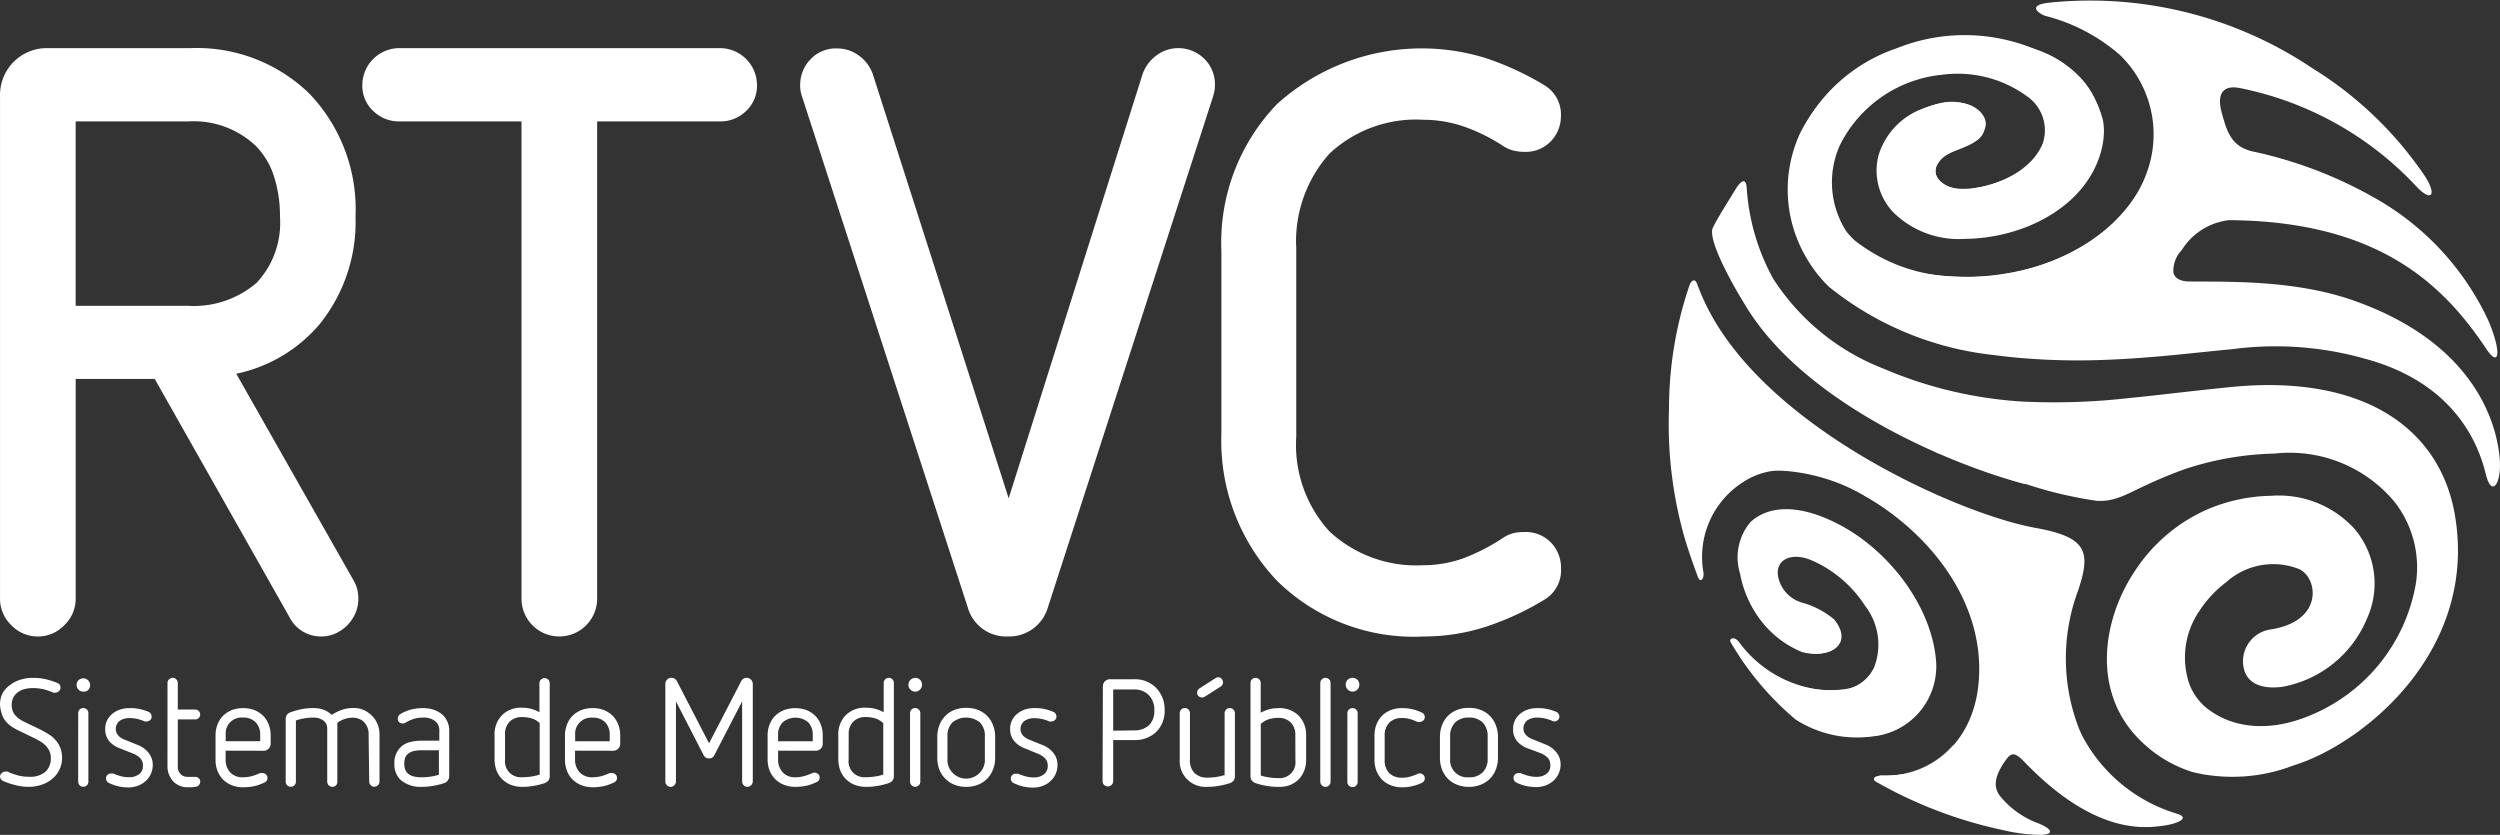 <svg xmlns="http://www.w3.org/2000/svg" width="139" height="46.42" viewBox="0 0 139 46.42">
  <rect x="0" y="0" width="139" height="46.42" fill="#333333" stroke="none"/>
  <g id="Logo_RTVC-white" transform="translate(0 0)">
    <g id="Layer_2" data-name="Layer 2">
      <g id="positivo">
        <path id="Path_323" data-name="Path 323" d="M179.32,57.968c-.178-3.077-2.6-6.275-5.444-7.737-2.292-1.186-3.943-.991-4.888-.109a3.041,3.041,0,0,0-.573,2.865,5.828,5.828,0,0,0,3.307,4.264c1.433.573,3.123-.224,1.926-1.719a4.761,4.761,0,0,0-1.782-.934,1.891,1.891,0,0,1-1.33-1.416c-.2-.934.682-1.444,1.88-.928a6.717,6.717,0,0,1,2.946,2.516,3.517,3.517,0,0,1,.5,3.439,2.292,2.292,0,0,1-2.247,1.278,6.563,6.563,0,0,1-5.267-2.711c-.292-.355-.573-.16-.453.029a16.338,16.338,0,0,0,3.61,4.292,6.3,6.3,0,0,0,4.241.94A3.917,3.917,0,0,0,179.32,57.968Z" transform="translate(-71.666 -21.09)" fill="#fff"/>
        <path id="Path_324" data-name="Path 324" d="M190.125,56.85a8.814,8.814,0,0,1-5.244-4.338c-.057-.126-.12-.258-.178-.4a10.786,10.786,0,0,1-.057-7.622c.751-2.218.516-3.014-2.4-3.53l-.143-.029c-3.891-.756-13.382-4.877-17.364-11.009a12.608,12.608,0,0,1-1.261-2.516c-.143-.39-.361-.12-.418.052a21.312,21.312,0,0,0-1.146,6.877,22.986,22.986,0,0,0,.894,7.278c.235.774.458,1.387.7,2.052.149.413.367.138.321-.218A4.931,4.931,0,0,1,166,38.443a4.012,4.012,0,0,1,2.292-.682,9.347,9.347,0,0,1,4.642,1.507c3.725,2.2,6.625,6.086,6.184,10.413-.344,3.37-2.8,5.158-5.33,5.055-.533,0-.573.235-.367.344a24.413,24.413,0,0,0,7.026,2.682,9.668,9.668,0,0,0,2.143.275c.711-.034.688-.287-.12-.636a4.906,4.906,0,0,1-2.172-1.553c-.418-.573-.172-1.209.246-1.834s.573-.625,1.261.1c3.439,3.513,6.017,3.616,7.37,3.439C190.142,57.463,190.979,57.091,190.125,56.85Z" transform="translate(-69.117 -11.617)" fill="#fff"/>
        <path id="Path_325" data-name="Path 325" d="M194.938,29.024c-2.086.206-4.012.453-5.823.63a36.294,36.294,0,0,1-5.834.172A23.2,23.2,0,0,1,175.631,28a12.774,12.774,0,0,1-6.121-4.986,12.035,12.035,0,0,1-1.479-5.02c-.034-.63-.309-.493-.659.092-.464.762-.951,1.513-1.226,2.08s.768,2.619,1.754,4.229c.138.235.287.464.436.682,3.358,4.917,10.705,8.144,15.124,9.336h.08a22.638,22.638,0,0,0,3.937.934c1.1.08,1.84-.476,3.2-1.072.6-.264,1.192-.51,1.834-.728a17.01,17.01,0,0,1,4.866-.825,7.594,7.594,0,0,1,6.705,2.728A5.931,5.931,0,0,1,205.225,40a9.707,9.707,0,0,1-5.679,7.2c-2.5,1.106-4.453.7-5.651-.115a3.158,3.158,0,0,1-1.255-1.547,4.585,4.585,0,0,1,.573-4.092,6.241,6.241,0,0,1,1.467-1.565,3.9,3.9,0,0,1,4.109-.716c1.049.573,1.255,2.917-1.668,3.341a1.794,1.794,0,0,0-1.5,1.719c0,1.542,1.444,1.582,2.241,1.456A6.3,6.3,0,0,0,202.5,41.93a4.7,4.7,0,0,0-.671-5.014A5.685,5.685,0,0,0,197.2,35.07a9.4,9.4,0,0,0-3.61.779,9.238,9.238,0,0,0-3.977,3.4c-1.822,2.711-2.441,6.785.338,9.462a7.112,7.112,0,0,0,2.865,1.719,9.425,9.425,0,0,0,5.61-.367c3.759-1.146,10.149-6.2,9.015-13.691C206.7,31.35,202.343,28.284,194.938,29.024Z" transform="translate(-70.911 -7.504)" fill="#fff"/>
        <path id="Path_326" data-name="Path 326" d="M213.031,25.594c-.132-1.931-1.307-6.522-8.224-8.917-3.192-1.1-6.78-1.009-9.026-1.026-.516,0-.825-.183-.9-.493a1.65,1.65,0,0,1,.458-1.244,3.577,3.577,0,0,1,2.625-1.673c8.4.052,11.983,3.662,14.327,7.175.665,1,.871.287.143-1.5a15.152,15.152,0,0,0-6.3-6.877,23.662,23.662,0,0,0-6.877-2.625c-1.146-.287-1.387-1.049-1.685-2.132s.075-1.565,1-1.387a18.339,18.339,0,0,1,9.846,5.5c.883.917,1.146.373.321-.785A20.665,20.665,0,0,0,202.6,3.788,22.153,22.153,0,0,0,187.873.161c-1.089.143-.5.573-.138.716a10.08,10.08,0,0,1,4.184,2.189,6.149,6.149,0,0,1,1.427,6.676c-.762,2.057-3.043,4.275-6.533,5.2a13.84,13.84,0,0,1-4.1.441,9.461,9.461,0,0,1-5.553-2.017,4.62,4.62,0,0,1-.458-.493,5.041,5.041,0,0,1-.373-4.78,7.124,7.124,0,0,1,5.691-3.937,6.55,6.55,0,0,1,4.762,1.226,2.292,2.292,0,0,1,.82,2.636c-.917,2.115-4.172,2.785-5.2,2.361-1.3-.533-.7-1.656.183-1.983,1-.367,1.673-.607,1.851-1.375.155-.659-.883-1.948-3.439-1a4.012,4.012,0,0,0-2.516,2.636,3.37,3.37,0,0,0,.814,3.135,5.158,5.158,0,0,0,3.949,1.49,9.788,9.788,0,0,0,3.507-.676c3.977-1.622,4.5-4.774,4.195-5.989a5.586,5.586,0,0,0-3.868-3.908,10.671,10.671,0,0,0-7.055-.172,9.8,9.8,0,0,0-5.9,4.877,7.45,7.45,0,0,0,.372,6.952,7.2,7.2,0,0,0,1.244,1.587,17.57,17.57,0,0,0,9.169,3.788c.745.1,1.49.172,2.224.218a36.872,36.872,0,0,0,3.714.057c2.751-.086,5.238-.413,7.29-.6a18.276,18.276,0,0,1,7.37.522c5.307,1.416,6.43,5.158,6.745,6.424C212.573,27.686,213.117,26.9,213.031,25.594Z" transform="translate(-74.04 0)" fill="#fff"/>
        <path id="Path_327" data-name="Path 327" d="M167.839,18.548a4.057,4.057,0,0,0,.092-.808,9.124,9.124,0,0,0-1.65,2.745,23.394,23.394,0,0,0,1.777,3.731,9.663,9.663,0,0,0,.928,1.381,20.7,20.7,0,0,0,4.224,3.9,34,34,0,0,0,2.991,1.92c.573.315,1.117.619,1.691.911.275.138.573.315.837.436.08.034.573.132.573.206a2.1,2.1,0,0,1,.619-1.719,3.525,3.525,0,0,1,1.461-1.215,36.546,36.546,0,0,1-6.149-1.719C172.452,27.351,167.22,21.654,167.839,18.548Z" transform="translate(-70.987 -7.574)" fill="#fff"/>
        <path id="Path_328" data-name="Path 328" d="M196.6,16.647c.166-.1.321-.206.476-.315a32.666,32.666,0,0,1,6.189.384c1.146.212,1.6.269,1.221.126a28.673,28.673,0,0,0-6.711-.934,13.416,13.416,0,0,1-2.149-.052c-1.095-.224-1.146-.751-.636-1.6a4.159,4.159,0,0,1,2.562-2.08,10.889,10.889,0,0,1,2.51,0c.166-.447.762-2.189.39-2.648-.132-.155,2.436.292,6.178,2.178.264.138.355.075.155-.075a15,15,0,0,0-3.536-1.817,24.722,24.722,0,0,0-4.235-1.284c-.888-.212-1.41-1.238-1.65-2.08-.166-.573-.235-1.456.464-1.719.264-.1,1.444,0,1.593.252a18.055,18.055,0,0,0-1.53-2.218C195.751.429,193.1.228,190.106.194a13.428,13.428,0,0,0-1.519,0c-1.375.132-.052.619.6.894a9.474,9.474,0,0,1,2.247,1.4c2.373,1.794,2.928,4.269,2.241,7.02s-4.992,6.1-10.373,5.96c-1.949-.052-4.848-.367-6.556-2.441a5.05,5.05,0,0,1-.544-4.848,6.992,6.992,0,0,1,4.671-4.069,7.072,7.072,0,0,1,5.313.642,3.439,3.439,0,0,1,1.628,2.034,2.418,2.418,0,0,1,0,1.072,3.231,3.231,0,0,1-.516,1.02,2.074,2.074,0,0,1-.573.573A7.049,7.049,0,0,1,184,10.532a2.5,2.5,0,0,1-1.65-.143c-.39-.246-.728-.573-.522-1.095a1.5,1.5,0,0,1,.676-.671c.573-.309,1.863-.573,1.971-1.358a1.307,1.307,0,0,0-.751-1.312,2.722,2.722,0,0,0-1.777-.126,4.929,4.929,0,0,0-2.728,1.754,2.865,2.865,0,0,0-.195,3.381,3.943,3.943,0,0,0,2.172,1.587,7.782,7.782,0,0,0,2.292.39,9.863,9.863,0,0,0,3.559-.671c3.949-1.587,4.229-4.785,3.845-6.012-.573-1.811-1.88-2.865-4.1-3.639a10.126,10.126,0,0,0-7.192.143,9.209,9.209,0,0,0-5.3,4.631,7.335,7.335,0,0,0,1.811,8.379,17.632,17.632,0,0,0,8.963,3.57,20.728,20.728,0,0,0,4.848.264C190.484,19.3,195.069,17.633,196.6,16.647Z" transform="translate(-74.147 -0.074)" fill="#fff"/>
        <path id="Path_329" data-name="Path 329" d="M175.9,62.123a4.453,4.453,0,0,0,1.771-.476,3,3,0,0,1-.138-.361,14.86,14.86,0,0,1,.149-5.828c.057-.332.109-.676.178-1a.913.913,0,0,1,.109-.453c.075-.08.132,0,.218-.069l.034-.04a10.963,10.963,0,0,0-3.983-3.439c-2.367-1.175-3.748-1.066-4.711-.2a3.058,3.058,0,0,0-.613,2.8,5.474,5.474,0,0,0,3.347,4.361c.642.2,1.828.132,2.034-.487a1.49,1.49,0,0,0-.774-1.628,8.665,8.665,0,0,1-2.029-.888,1.673,1.673,0,0,1-.573-1.92c.332-.883,2.43-1.072,4.854,2.12a3.777,3.777,0,0,1,.516,3.725,2.08,2.08,0,0,1-1.639,1.146,4.5,4.5,0,0,1-.682.052,6.143,6.143,0,0,1-3.742-1.146,19.027,19.027,0,0,0,3.232,3.272A6.544,6.544,0,0,0,175.9,62.123Z" transform="translate(-72.081 -21.171)" fill="#fff"/>
        <path id="Path_330" data-name="Path 330" d="M163.407,30.21A23.891,23.891,0,0,0,163.98,43a4.052,4.052,0,0,1,1.84-3.284,4.585,4.585,0,0,1,2.573-.659,10.384,10.384,0,0,1,4.791,1.421,13.834,13.834,0,0,1,3.1,2.292.412.412,0,0,0-.046-.155c-.057-.12-.126-.183-.092-.332a4.626,4.626,0,0,1,.189-.539c.063-.183.115-.367.172-.544s.132-.361.367-.195v-.04C172.4,39.07,166.067,35.247,163.407,30.21Z" transform="translate(-69.49 -12.897)" fill="#fff"/>
        <path id="Path_331" data-name="Path 331" d="M184.119,75.713c-.057-.08-.361-.527-.413-.613a7.4,7.4,0,0,1-1.347.08c.39.825,2.957,1.748,2.957,1.748A5.118,5.118,0,0,1,184.119,75.713Z" transform="translate(-77.852 -32.061)" fill="#fff"/>
        <path id="Path_332" data-name="Path 332" d="M193.917,4.132s6.923,1.335,3.244,7.25c-.132-.034.229-.8.229-1.845,0-1.45-.47-3.261-3.209-4.407S192.152,3.713,193.917,4.132Z" transform="translate(-82.119 -1.685)" fill="#fff" opacity="0.49"/>
        <path id="Path_333" data-name="Path 333" d="M187.659,10.06s2.172,0,1.822,1.1c-.229.728-1.095,1.054-1.719,1.4a2.023,2.023,0,0,0-.951.991c-.166.573.264.928.665,1.2a1.772,1.772,0,0,0,.35.138,1.777,1.777,0,0,1-1.272-.573,1.02,1.02,0,0,1,0-1.009,5.237,5.237,0,0,0,.533-1.077,1.284,1.284,0,0,0-.447-1.37c-.143-.092-.619-.275-.779-.166A4.206,4.206,0,0,1,187.659,10.06Z" transform="translate(-79.346 -4.295)" fill="#fff" opacity="0.49"/>
        <path id="Path_334" data-name="Path 334" d="M177.843,12.961s0-.35-.292.034a5.49,5.49,0,0,0-.877,3.651c.264,2.092,1.8,4.184,5.633,4.722a13.463,13.463,0,0,0,1.719.126,13.818,13.818,0,0,0,1.754-.08,9.742,9.742,0,0,0,1-.143c.476-.1.756-.235.607-.441-.034-.046-.292.04-.35.046-.264.034-.521.063-.785.08a12.816,12.816,0,0,1-6.7-1.146C175.384,17.242,177.843,12.961,177.843,12.961Z" transform="translate(-75.409 -5.471)" fill="#fff" opacity="0.49"/>
        <path id="Path_335" data-name="Path 335" d="M190.735,39.838c-.573-.075-1.719,1.65-1.765,2.178s1.989.991,3.278,1.467c1.146.241,4.527,1.719,6.275,1s3.937-2.057,7.45-2.355a11.364,11.364,0,0,1,4.012.183s-2.006-1.576-7.45-.183c-1.5.481-2.2.905-3.92,1.37-2.562.447-6.705-.831-7.336-1.444-.739-.722-.905-1.863-.074-1.845a24.816,24.816,0,0,0,4.476,0C196.316,39.953,193.3,40.291,190.735,39.838Z" transform="translate(-80.673 -17.007)" fill="#fff" opacity="0.25"/>
        <path id="Path_336" data-name="Path 336" d="M200.8,31.619s6.665-2.4,8.373-4.08c0,0,.831-.08.527.132-3.095,2.126-6.2,2.728-6.533,3.307-.132.235,1.146.522,3.439.126,3.089-.539,6.877-1,9.989-.086.573.172,1.054.533,0,.252a20.822,20.822,0,0,0-8.166-.1,39.411,39.411,0,0,1-7.628.453Z" transform="translate(-85.724 -11.751)" fill="#fff" opacity="0.25"/>
        <path id="Path_337" data-name="Path 337" d="M192.4,38.221c.178,0,.384.08.573.1.246.034.493.057.734.08a37.365,37.365,0,0,0,8.121-.223c6.568-.848,12.1-1.215,15.256,3.186C218.194,42.9,215,43.5,215,43.5a5.737,5.737,0,0,0-3.358-2.115s-.676-.367.378-2.057c.522-.837-1.645-1.032-4.585-1.095-2.327-.046-4.665.287-6.98.436-1.467.086-2.934.149-4.407.12-.4,0-3.874-.086-3.742-.573A.572.572,0,0,1,192.4,38.221Z" transform="translate(-82.097 -16.071)" fill="#fff" opacity="0.58"/>
        <path id="Path_338" data-name="Path 338" d="M186.6,48.43a21.508,21.508,0,0,0,5.972,1.92c3.387.573,2.292,2.292,1.937,3.954,0,0-1.181,4.384.183,6.585,0,0-1.656-1.433-.928-5.863.894-4.08-1.473-4.1-3.312-4.31-1.267-.138-1.53,3.524-1.53,3.524a33.655,33.655,0,0,0-2.453-3.593,6.811,6.811,0,0,1-.4-.573,12.224,12.224,0,0,1,.533-1.645Z" transform="translate(-79.436 -20.676)" fill="#fff" opacity="0.25"/>
        <path id="Path_339" data-name="Path 339" d="M183.04,41.543c-.951-.229-1.863-.5-1.863-.5-15-5.29-16.969-12.849-16.969-12.849l-.069.126s1.966,7.949,16.975,12.849c0,0,.854.287,1.8.573.5.138,1.014.246,1.513.4a2.224,2.224,0,0,1,.991.688c.052.057.069.143.12.206s.143.069.115-.057a1.226,1.226,0,0,0-.218-.516,2.292,2.292,0,0,0-1.072-.573A10.232,10.232,0,0,0,183.04,41.543Z" transform="translate(-70.073 -12.035)" fill="#fff" opacity="0.77"/>
        <path id="Path_340" data-name="Path 340" d="M182.806,21.345c-1.456-.309-3.5-.82-4.636-2.143a4.585,4.585,0,0,1-1.146-3.513,6.826,6.826,0,0,1,.653-2.109c.172-.269-.063.344-.132.527a5.063,5.063,0,0,0-.189.716A6.3,6.3,0,0,0,177.207,16a4.43,4.43,0,0,0,1.014,2.974,5.588,5.588,0,0,0,2.567,1.656,11.387,11.387,0,0,0,2.034.573l.355.046C183.722,21.46,182.806,21.345,182.806,21.345Z" transform="translate(-75.564 -5.769)" fill="#fff"/>
        <path id="Path_341" data-name="Path 341" d="M222.022,57.64a4.241,4.241,0,0,0-.109.5,1.9,1.9,0,0,1-.275.522,2.4,2.4,0,0,1-1.456.991,2.382,2.382,0,0,0-1.863.934c.109,0,.178-.092.252-.166a2.969,2.969,0,0,1,1.587-.636,2.728,2.728,0,0,0,1.536-.9,1.827,1.827,0,0,0,.332-.636C222.057,58.144,222.148,57.669,222.022,57.64Z" transform="translate(-93.203 -24.608)" fill="#fff"/>
        <path id="Path_342" data-name="Path 342" d="M172.41,56.86s.052.625,1.2,1.146c.63.292,1.553.573,1.84,1.261s-.034.756.1.808.258-.3.195-.573a1.782,1.782,0,0,0-1.146-1.267C173.367,57.777,172.748,57.462,172.41,56.86Z" transform="translate(-73.604 -24.275)" fill="#fff"/>
        <path id="Path_343" data-name="Path 343" d="M167.992,18.241c.034-.149-.149-.166-.132-.281a10.057,10.057,0,0,0-1.61,2.539c.189.39.235,1.387.573,1.851a13.614,13.614,0,0,1,1.192-2.82,3.054,3.054,0,0,1-.023-1.289Z" transform="translate(-70.974 -7.668)" fill="#fff" opacity="0.35"/>
        <path id="Path_344" data-name="Path 344" d="M179.72,67.992a14.659,14.659,0,0,1-2.865-1.6,2.292,2.292,0,0,1-.928.3,6.029,6.029,0,0,1-3.7-.871c1.032,1.049,1.61,1.88,2.676,2.785C177.714,69.436,178.975,68.594,179.72,67.992Z" transform="translate(-73.527 -28.1)" fill="#fff" opacity="0.35"/>
        <path id="Path_345" data-name="Path 345" d="M168.993,53.839a6.113,6.113,0,0,0,3.14,4.126,2.487,2.487,0,0,0,1.622.115,14.9,14.9,0,0,1-4.487-6.739A3.435,3.435,0,0,0,168.993,53.839Z" transform="translate(-72.107 -21.918)" fill="#fff" opacity="0.35"/>
        <path id="Path_346" data-name="Path 346" d="M162.795,32.5a25.983,25.983,0,0,0,1.072,12.035c-.16-1.719.04-3.622,1.433-4.711a25.112,25.112,0,0,1-.865-8.058,15.113,15.113,0,0,1-1.186-1.971A24.2,24.2,0,0,0,162.795,32.5Z" transform="translate(-69.381 -12.722)" fill="#fff" opacity="0.35"/>
        <path id="Path_347" data-name="Path 347" d="M187.438,72.28a4.921,4.921,0,0,1-2.688,1.587,4.218,4.218,0,0,0,1.971,1.948,31.066,31.066,0,0,0,4.355,1.226,8.353,8.353,0,0,0-.7-1.576c-.458-.292-.671-.573-.619-1A6.189,6.189,0,0,0,187.438,72.28Z" transform="translate(-78.872 -30.858)" fill="#fff" opacity="0.35"/>
        <path id="Path_348" data-name="Path 348" d="M227.8,52.4a.334.334,0,0,0-.04-.195,15.005,15.005,0,0,1-2.82,5.049,10.568,10.568,0,0,1-5.547,5.078,9.673,9.673,0,0,1-1.215.4,12.659,12.659,0,0,1-4.585,2.6,11.376,11.376,0,0,0,4.229-.315,13.662,13.662,0,0,0,9.742-9.886C227.579,54.479,227.768,53.362,227.8,52.4Z" transform="translate(-91.184 -22.289)" fill="#fff" opacity="0.27"/>
        <path id="Path_349" data-name="Path 349" d="M203.39.15C205.023.362,216.256,2,221.35,10.334c.218.235.372.378.481.39.052-.3-.195-.671-.43-1.037C218.353,4.866,211.058.477,203.39.15Z" transform="translate(-86.83 -0.064)" fill="#fff" opacity="0.6"/>
        <path id="Path_350" data-name="Path 350" d="M170.319,23.487a10.694,10.694,0,0,1-1.06-2.579,12.357,12.357,0,0,1-.332-1.519,4.41,4.41,0,0,1-.063-.716c0-.189.069-.384.052-.573-.327.1-.224.82-.206,1.066a9.744,9.744,0,0,0,.3,1.662,10.941,10.941,0,0,0,1.146,2.917,12.751,12.751,0,0,0,6.121,4.992,23.181,23.181,0,0,0,7.651,1.822,36.282,36.282,0,0,0,5.834-.166c1.834-.178,3.737-.424,5.823-.63.47-.052.94-.08,1.416-.092a16.27,16.27,0,0,1,5.014.573,11.462,11.462,0,0,1,2.012.785c.3.149.573.344.854.5.086.04.281.132.269,0s-.315-.287-.43-.367a10.556,10.556,0,0,0-3.845-1.5,18.024,18.024,0,0,0-5.118-.16c-2.086.206-4.012.453-5.823.63a36.344,36.344,0,0,1-5.84.172,23.3,23.3,0,0,1-7.645-1.822A12.763,12.763,0,0,1,170.319,23.487Z" transform="translate(-72.011 -7.727)" fill="#fff"/>
        <path id="Path_351" data-name="Path 351" d="M206.427,53.228a8.8,8.8,0,0,1,7.416-4.212,5.582,5.582,0,0,1,4.585,1.863c.034.046.109.183.172.1s0-.1,0-.138a1.775,1.775,0,0,0-.2-.264,5.668,5.668,0,0,0-4.636-1.863,9.307,9.307,0,0,0-3.6.785,9.421,9.421,0,0,0-4.951,5.633,8.84,8.84,0,0,0-.292,1.209,6.029,6.029,0,0,0-.04,1.473c0,.052,0,.189.057.224.178.143.109-.413.109-.458a6.83,6.83,0,0,1,.063-.768,8.935,8.935,0,0,1,.693-2.39A10.481,10.481,0,0,1,206.427,53.228Z" transform="translate(-87.454 -20.792)" fill="#fff"/>
        <path id="Path_352" data-name="Path 352" d="M197.636,12.815a3.685,3.685,0,0,1-.619,1.57,7.433,7.433,0,0,1-6.877,3.2s-.716-.115.08-.1c1.381,0,7.037-.671,7.232-6.252,0,0,.195-.086.223.281A5.053,5.053,0,0,1,197.636,12.815Z" transform="translate(-81.047 -4.792)" fill="#fff"/>
        <path id="Path_353" data-name="Path 353" d="M1.026,68.688a3.207,3.207,0,0,1-.418-.241,1.565,1.565,0,0,1-.315-.3,1.226,1.226,0,0,1-.2-.4A1.719,1.719,0,0,1,0,67.233a1.37,1.37,0,0,1,.143-.619,1.438,1.438,0,0,1,.43-.464,1.719,1.719,0,0,1,.573-.287,2.161,2.161,0,0,1,.671-.1,3.151,3.151,0,0,1,.745.08,4.264,4.264,0,0,1,.613.2.269.269,0,0,1,.143.1.315.315,0,0,1,.046.166.252.252,0,0,1-.086.189.281.281,0,0,1-.2.086.263.263,0,0,1-.12,0,3.307,3.307,0,0,0-.522-.183,2.556,2.556,0,0,0-.619-.069,1.674,1.674,0,0,0-.407.046,1.1,1.1,0,0,0-.378.155,1,1,0,0,0-.281.3.883.883,0,0,0-.1.441.854.854,0,0,0,.166.533,1.513,1.513,0,0,0,.5.384l.917.441c.16.08.309.166.458.258a1.662,1.662,0,0,1,.39.327,1.4,1.4,0,0,1,.269.436,1.53,1.53,0,0,1,.1.573,1.5,1.5,0,0,1-.59,1.186,1.719,1.719,0,0,1-.573.3,2.108,2.108,0,0,1-.688.109,2.825,2.825,0,0,1-.734-.092A4.1,4.1,0,0,1,.178,71.5a.315.315,0,0,1-.126-.1A.327.327,0,0,1,0,71.239a.258.258,0,0,1,.1-.183.286.286,0,0,1,.2-.08.263.263,0,0,1,.12,0A3.2,3.2,0,0,0,1,71.187a2.4,2.4,0,0,0,.613.075,1.312,1.312,0,0,0,.911-.275,1.009,1.009,0,0,0,.3-.779.842.842,0,0,0-.075-.367,1.049,1.049,0,0,0-.2-.3,1.112,1.112,0,0,0-.252-.206,3.035,3.035,0,0,0-.327-.189Z" transform="translate(0.001 -28.074)" fill="#fff"/>
        <path id="Path_354" data-name="Path 354" d="M7.8,66.549a.373.373,0,0,1-.269-.115.39.39,0,0,1-.1-.275.384.384,0,0,1,.1-.241A.39.39,0,0,1,7.8,65.81a.384.384,0,0,1,.384.378.378.378,0,0,1-.115.275A.355.355,0,0,1,7.8,66.549Zm-.281,1.2a.3.3,0,0,1,.08-.206.269.269,0,0,1,.2-.08.275.275,0,0,1,.206.08.3.3,0,0,1,.08.206v3.805a.287.287,0,0,1-.08.2.284.284,0,0,1-.407,0,.287.287,0,0,1-.08-.2Z" transform="translate(-3.171 -28.095)" fill="#fff"/>
        <path id="Path_355" data-name="Path 355" d="M10.942,70.906a1.416,1.416,0,0,1-.516-.372,1.026,1.026,0,0,1-.218-.693.98.98,0,0,1,.109-.47,1.146,1.146,0,0,1,.292-.361,1.387,1.387,0,0,1,.436-.235,1.748,1.748,0,0,1,.527-.075,2.367,2.367,0,0,1,.573.057,3,3,0,0,1,.47.149.287.287,0,0,1,.172.269.224.224,0,0,1-.08.189.292.292,0,0,1-.2.074.258.258,0,0,1-.109,0,2.086,2.086,0,0,0-.877-.183.957.957,0,0,0-.252.034.923.923,0,0,0-.229.1.527.527,0,0,0-.172.183.573.573,0,0,0,.069.659.923.923,0,0,0,.281.195l.791.321a1.375,1.375,0,0,1,.607.441,1.043,1.043,0,0,1,.235.676,1.209,1.209,0,0,1-.384.883,1.353,1.353,0,0,1-.43.264,1.49,1.49,0,0,1-.533.1,2.717,2.717,0,0,1-.573-.063,2.574,2.574,0,0,1-.51-.183.281.281,0,0,1-.092-.453.275.275,0,0,1,.206-.075h.115a3.437,3.437,0,0,0,.43.149,1.8,1.8,0,0,0,.476.057.877.877,0,0,0,.522-.16.539.539,0,0,0,.224-.458.607.607,0,0,0-.132-.424,1.146,1.146,0,0,0-.4-.269Z" transform="translate(-4.357 -29.329)" fill="#fff"/>
        <path id="Path_356" data-name="Path 356" d="M16.25,66.046a.269.269,0,0,1,.086-.2.281.281,0,0,1,.2-.086.258.258,0,0,1,.2.086.269.269,0,0,1,.086.2v1.479h.969a.264.264,0,0,1,.195.08.275.275,0,0,1,.08.2.258.258,0,0,1-.08.189.264.264,0,0,1-.195.08h-.969v2.613a.573.573,0,0,0,.155.424.51.51,0,0,0,.373.155H17.8a.269.269,0,0,1,.183.074.235.235,0,0,1,.086.195.281.281,0,0,1-.063.178.241.241,0,0,1-.172.1l-.241.034H17.35a1.06,1.06,0,0,1-.424-.086.991.991,0,0,1-.35-.235,1.22,1.22,0,0,1-.327-.831Z" transform="translate(-6.937 -28.074)" fill="#fff"/>
        <path id="Path_357" data-name="Path 357" d="M21.471,71.067v.47a1.032,1.032,0,0,0,.252.734.923.923,0,0,0,.711.275,2,2,0,0,0,.493-.063,3.209,3.209,0,0,0,.464-.172.3.3,0,0,1,.12,0,.281.281,0,0,1,.2.075.246.246,0,0,1,.086.195.258.258,0,0,1-.16.252,2.734,2.734,0,0,1-.573.206,3.148,3.148,0,0,1-.619.063,1.719,1.719,0,0,1-.63-.115,1.49,1.49,0,0,1-.487-.315,1.507,1.507,0,0,1-.309-.481,1.719,1.719,0,0,1-.109-.63V70.236a1.662,1.662,0,0,1,.109-.625,1.473,1.473,0,0,1,.309-.487,1.588,1.588,0,0,1,.487-.315,1.879,1.879,0,0,1,1.261,0,1.628,1.628,0,0,1,.481.315,1.473,1.473,0,0,1,.309.487,1.662,1.662,0,0,1,.109.625v.436a.39.39,0,0,1-.4.4Zm1.92-.871a.957.957,0,0,0-.252-.711.934.934,0,0,0-.7-.258.883.883,0,0,0-.963.969v.344h1.92Z" transform="translate(-8.926 -29.329)" fill="#fff"/>
        <path id="Path_358" data-name="Path 358" d="M32.323,70.1a.831.831,0,0,0-.069-.338.951.951,0,0,0-.183-.281A.739.739,0,0,0,31.8,69.3a.871.871,0,0,0-.338-.069,1.45,1.45,0,0,0-.877.287v3.278a.281.281,0,0,1-.075.2.287.287,0,0,1-.487-.2V69.823a.573.573,0,0,0-.063-.258.539.539,0,0,0-.172-.189,1.083,1.083,0,0,0-.246-.115,1.066,1.066,0,0,0-.275-.034,3.014,3.014,0,0,0-.986.16v3.4a.264.264,0,0,1-.08.2.284.284,0,0,1-.407,0,.287.287,0,0,1-.08-.2V69.3a.418.418,0,0,1,.063-.218.367.367,0,0,1,.189-.143,4.43,4.43,0,0,1,.636-.183,3.5,3.5,0,0,1,.665-.057,1.513,1.513,0,0,1,.573.1,1.358,1.358,0,0,1,.436.281,2.2,2.2,0,0,1,.573-.287,1.925,1.925,0,0,1,.625-.1,1.416,1.416,0,0,1,.573.109,1.593,1.593,0,0,1,.458.315,1.444,1.444,0,0,1,.424,1.02v2.648a.269.269,0,0,1-.086.2.281.281,0,0,1-.2.086.258.258,0,0,1-.2-.086.269.269,0,0,1-.086-.2Z" transform="translate(-11.829 -29.329)" fill="#fff"/>
        <path id="Path_359" data-name="Path 359" d="M41.308,72.494a.373.373,0,0,1-.08.229.367.367,0,0,1-.189.143,3.91,3.91,0,0,1-.619.155,3.437,3.437,0,0,1-.642.057,1.719,1.719,0,0,1-1.146-.361,1.2,1.2,0,0,1-.373-.934,1.215,1.215,0,0,1,.373-.934,1.146,1.146,0,0,1,.487-.258,2.683,2.683,0,0,1,.682-.08h.957v-.527a.665.665,0,0,0-.246-.573,1.026,1.026,0,0,0-.682-.183,1.754,1.754,0,0,0-.487.069,2.327,2.327,0,0,0-.476.218.252.252,0,0,1-.138.04.315.315,0,0,1-.2-.069.246.246,0,0,1-.08-.2.292.292,0,0,1,.138-.252,2.149,2.149,0,0,1,.619-.258,2.619,2.619,0,0,1,.625-.075,1.983,1.983,0,0,1,.573.074,1.582,1.582,0,0,1,.47.241,1.146,1.146,0,0,1,.315.4,1.221,1.221,0,0,1,.12.573Zm-.573-1.45h-.957a1.776,1.776,0,0,0-.516.063.8.8,0,0,0-.292.178.573.573,0,0,0-.132.241,1.175,1.175,0,0,0,0,.516.573.573,0,0,0,.132.252.733.733,0,0,0,.292.183,1.581,1.581,0,0,0,.516.069,3.232,3.232,0,0,0,.957-.143Z" transform="translate(-16.332 -29.329)" fill="#fff"/>
        <path id="Path_360" data-name="Path 360" d="M49.508,71.823a1.719,1.719,0,0,1-.63-.115,1.461,1.461,0,0,1-.481-.315,1.336,1.336,0,0,1-.309-.481,1.719,1.719,0,0,1-.109-.63v-1.3a1.53,1.53,0,0,1,.413-1.146,1.49,1.49,0,0,1,1.118-.413,1.886,1.886,0,0,1,.963.252V66.047a.287.287,0,0,1,.573,0v5.192a.367.367,0,0,1-.075.229.407.407,0,0,1-.195.143,3.759,3.759,0,0,1-.619.155A3.4,3.4,0,0,1,49.508,71.823Zm-.946-1.5a.877.877,0,0,0,.963.963,3.209,3.209,0,0,0,.963-.143V68.282a1.06,1.06,0,0,0-.441-.264,1.794,1.794,0,0,0-.522-.075.957.957,0,0,0-.711.258.98.98,0,0,0-.252.739Z" transform="translate(-20.481 -28.074)" fill="#fff"/>
        <path id="Path_361" data-name="Path 361" d="M55.372,71.067v.47a1.032,1.032,0,0,0,.258.734.923.923,0,0,0,.711.275,2.04,2.04,0,0,0,.493-.063,3.209,3.209,0,0,0,.464-.172.3.3,0,0,1,.12,0,.292.292,0,0,1,.2.074.246.246,0,0,1,.086.195.269.269,0,0,1-.16.252,2.866,2.866,0,0,1-.573.206,3.145,3.145,0,0,1-.619.063,1.719,1.719,0,0,1-.63-.115,1.433,1.433,0,0,1-.487-.315,1.335,1.335,0,0,1-.309-.481,1.719,1.719,0,0,1-.115-.63V70.236a1.662,1.662,0,0,1,.115-.625,1.312,1.312,0,0,1,.309-.487,1.519,1.519,0,0,1,.487-.315,1.719,1.719,0,0,1,.63-.109,1.662,1.662,0,0,1,.625.109,1.587,1.587,0,0,1,.487.315,1.473,1.473,0,0,1,.309.487,1.662,1.662,0,0,1,.109.625v.436a.39.39,0,0,1-.4.4ZM57.3,70.2a.98.98,0,0,0-.252-.711.934.934,0,0,0-.7-.258.894.894,0,0,0-.969.968v.344H57.3Z" transform="translate(-23.399 -29.329)" fill="#fff"/>
        <path id="Path_362" data-name="Path 362" d="M68.819,67.072l-1.542,2.986a.309.309,0,0,1-.3.183.315.315,0,0,1-.3-.183L65.14,67.072v4.453a.287.287,0,0,1-.092.206.264.264,0,0,1-.206.092.275.275,0,0,1-.206-.092.281.281,0,0,1-.086-.206V66.1a.327.327,0,0,1,.1-.241.309.309,0,0,1,.241-.1.344.344,0,0,1,.309.2L66.98,69.4l1.782-3.439a.336.336,0,0,1,.55-.1.35.35,0,0,1,.1.241v5.421a.315.315,0,0,1-.3.3.3.3,0,0,1-.292-.3Z" transform="translate(-27.557 -28.074)" fill="#fff"/>
        <path id="Path_363" data-name="Path 363" d="M75.054,71.067v.47a1.031,1.031,0,0,0,.258.734.917.917,0,0,0,.711.275,1.993,1.993,0,0,0,.47-.063,3.558,3.558,0,0,0,.47-.172.3.3,0,0,1,.315.052.246.246,0,0,1,.086.195.258.258,0,0,1-.16.252,2.8,2.8,0,0,1-.573.206,3.145,3.145,0,0,1-.619.063,1.72,1.72,0,0,1-.63-.115,1.375,1.375,0,0,1-.487-.315,1.433,1.433,0,0,1-.315-.481,1.719,1.719,0,0,1-.109-.63v-1.3a1.662,1.662,0,0,1,.109-.625,1.4,1.4,0,0,1,.315-.487,1.461,1.461,0,0,1,.487-.315,1.863,1.863,0,0,1,1.255,0,1.559,1.559,0,0,1,.481.315,1.312,1.312,0,0,1,.309.487,1.662,1.662,0,0,1,.109.625v.436a.378.378,0,0,1-.109.281.4.4,0,0,1-.281.115ZM76.98,70.2a.98.98,0,0,0-.252-.711,1.1,1.1,0,0,0-1.416,0,.957.957,0,0,0-.258.711v.344H76.98Z" transform="translate(-31.792 -29.329)" fill="#fff"/>
        <path id="Path_364" data-name="Path 364" d="M82.858,71.823a1.685,1.685,0,0,1-.625-.115,1.4,1.4,0,0,1-.481-.315,1.432,1.432,0,0,1-.315-.481,1.839,1.839,0,0,1-.109-.63v-1.3a1.53,1.53,0,0,1,.413-1.146,1.507,1.507,0,0,1,1.146-.413,2.1,2.1,0,0,1,.5.063,2.195,2.195,0,0,1,.464.189V66.046a.269.269,0,0,1,.086-.2.258.258,0,0,1,.2-.086.281.281,0,0,1,.2.086.264.264,0,0,1,.08.2v5.192a.367.367,0,0,1-.075.229.378.378,0,0,1-.195.143,3.845,3.845,0,0,1-.613.155A3.507,3.507,0,0,1,82.858,71.823Zm-.957-1.5a.877.877,0,0,0,.957.963,3.249,3.249,0,0,0,.969-.143V68.281a1.146,1.146,0,0,0-.447-.264,1.765,1.765,0,0,0-.522-.075.934.934,0,0,0-.7.258.957.957,0,0,0-.252.711Z" transform="translate(-34.718 -28.074)" fill="#fff"/>
        <path id="Path_365" data-name="Path 365" d="M88.507,66.528a.373.373,0,0,1-.269-.115.383.383,0,0,1,.539-.544.367.367,0,0,1,.109.269.373.373,0,0,1-.109.275A.361.361,0,0,1,88.507,66.528Zm-.287,1.2a.281.281,0,0,1,.086-.206.264.264,0,0,1,.2-.08.258.258,0,0,1,.2.08.281.281,0,0,1,.086.206v3.805a.269.269,0,0,1-.086.2.258.258,0,0,1-.2.086.292.292,0,0,1-.287-.287Z" transform="translate(-37.622 -28.074)" fill="#fff"/>
        <path id="Path_366" data-name="Path 366" d="M94.146,71.448a1.754,1.754,0,0,1-.12.659,1.444,1.444,0,0,1-.327.51,1.461,1.461,0,0,1-.5.332,1.782,1.782,0,0,1-.665.12,1.754,1.754,0,0,1-.659-.12,1.461,1.461,0,0,1-.5-.332,1.542,1.542,0,0,1-.332-.51,1.874,1.874,0,0,1-.115-.659V70.3a1.851,1.851,0,0,1,.115-.659,1.507,1.507,0,0,1,.332-.516,1.461,1.461,0,0,1,.5-.332,1.748,1.748,0,0,1,.659-.115,1.782,1.782,0,0,1,.665.115,1.461,1.461,0,0,1,.5.332,1.416,1.416,0,0,1,.327.516,1.719,1.719,0,0,1,.12.659Zm-.573-1.181a1.06,1.06,0,0,0-.269-.774,1.215,1.215,0,0,0-1.542,0,1.06,1.06,0,0,0-.269.774v1.221a1.043,1.043,0,1,0,2.08,0Z" transform="translate(-38.815 -29.32)" fill="#fff"/>
        <path id="Path_367" data-name="Path 367" d="M98.738,70.906a1.353,1.353,0,0,1-.51-.373A1,1,0,0,1,98,69.84a.98.98,0,0,1,.109-.47,1.054,1.054,0,0,1,.292-.361,1.358,1.358,0,0,1,.43-.235,1.777,1.777,0,0,1,.527-.075,2.384,2.384,0,0,1,.573.057,2.928,2.928,0,0,1,.464.149.281.281,0,0,1,.178.269.229.229,0,0,1-.086.189.275.275,0,0,1-.195.08.281.281,0,0,1-.109,0,2.08,2.08,0,0,0-.871-.183.922.922,0,0,0-.252.034.962.962,0,0,0-.235.1.557.557,0,0,0-.1.842.86.86,0,0,0,.281.195l.791.321a1.4,1.4,0,0,1,.607.441,1.037,1.037,0,0,1,.229.676,1.272,1.272,0,0,1-.1.487,1.2,1.2,0,0,1-.287.4,1.266,1.266,0,0,1-.424.264,1.49,1.49,0,0,1-.533.1,2.808,2.808,0,0,1-.573-.063,2.573,2.573,0,0,1-.51-.183.258.258,0,0,1-.166-.258.241.241,0,0,1,.08-.195.275.275,0,0,1,.206-.074h.115a3.371,3.371,0,0,0,.424.149,1.833,1.833,0,0,0,.476.057.865.865,0,0,0,.522-.16.573.573,0,0,0,.229-.458.636.636,0,0,0-.132-.424,1.192,1.192,0,0,0-.4-.269Z" transform="translate(-41.836 -29.329)" fill="#fff"/>
        <path id="Path_368" data-name="Path 368" d="M106.987,66.3a.378.378,0,0,1,.115-.281.39.39,0,0,1,.281-.115h1.324a1.65,1.65,0,0,1,1.232.47,1.719,1.719,0,0,1,.481,1.261,1.628,1.628,0,0,1-.453,1.186,1.719,1.719,0,0,1-1.261.464H107.56v2.292a.252.252,0,0,1-.092.2.281.281,0,0,1-.206.086.3.3,0,0,1-.206-.086.269.269,0,0,1-.086-.2Zm1.719,2.447a1.209,1.209,0,0,0,.86-.3,1.1,1.1,0,0,0,.281-.808,1.146,1.146,0,0,0-.309-.854,1.112,1.112,0,0,0-.831-.315H107.56v2.292Z" transform="translate(-45.667 -28.137)" fill="#fff"/>
        <path id="Path_369" data-name="Path 369" d="M116.95,67.71a.281.281,0,0,1,.086-.206.264.264,0,0,1,.2-.08.258.258,0,0,1,.2.08.281.281,0,0,1,.086.206v3.507a.4.4,0,0,1-.069.229.418.418,0,0,1-.189.143,3.978,3.978,0,0,1-.625.155,3.492,3.492,0,0,1-.648.057,1.433,1.433,0,0,1-1.536-1.542V67.71a.275.275,0,0,1,.287-.287.269.269,0,0,1,.2.08.275.275,0,0,1,.08.206v2.6a.969.969,0,0,0,.258.728.98.98,0,0,0,.711.252,3.2,3.2,0,0,0,.957-.143Zm-1.089-.928a.292.292,0,0,1-.16.052.309.309,0,0,1-.2-.074.258.258,0,0,1-.08-.189.3.3,0,0,1,.126-.241l.9-.573a.264.264,0,0,1,.155-.046.235.235,0,0,1,.189.092.3.3,0,0,1,.069.189.275.275,0,0,1-.132.235Z" transform="translate(-48.861 -28.053)" fill="#fff"/>
        <path id="Path_370" data-name="Path 370" d="M122.856,71.823a3.506,3.506,0,0,1-.653-.057,3.845,3.845,0,0,1-.613-.155.407.407,0,0,1-.195-.143.367.367,0,0,1-.074-.229V66.047a.264.264,0,0,1,.08-.2.284.284,0,0,1,.407,0,.264.264,0,0,1,.08.2V67.7a2.322,2.322,0,0,1,.464-.189,2.1,2.1,0,0,1,.5-.063,1.507,1.507,0,0,1,1.146.413A1.53,1.53,0,0,1,124.414,69v1.3a1.719,1.719,0,0,1-.109.63,1.507,1.507,0,0,1-.309.481,1.49,1.49,0,0,1-.487.315A1.684,1.684,0,0,1,122.856,71.823Zm.957-2.865a.957.957,0,0,0-.252-.711.934.934,0,0,0-.7-.258,1.765,1.765,0,0,0-.522.075,1.146,1.146,0,0,0-.447.264v2.865a3.249,3.249,0,0,0,.969.143.877.877,0,0,0,.957-.963Z" transform="translate(-51.793 -28.074)" fill="#fff"/>
        <path id="Path_371" data-name="Path 371" d="M128.09,66.047a.292.292,0,0,1,.086-.2.284.284,0,0,1,.407,0,.287.287,0,0,1,.08.2v5.49a.287.287,0,0,1-.08.2.284.284,0,0,1-.407,0,.292.292,0,0,1-.086-.2Z" transform="translate(-54.683 -28.074)" fill="#fff"/>
        <path id="Path_372" data-name="Path 372" d="M130.938,66.528a.384.384,0,0,1-.378-.39.367.367,0,0,1,.109-.269.39.39,0,0,1,.269-.109.384.384,0,0,1,.269.109.367.367,0,0,1,.109.269.373.373,0,0,1-.109.275A.361.361,0,0,1,130.938,66.528Zm-.287,1.2a.281.281,0,0,1,.086-.206.292.292,0,0,1,.4,0,.281.281,0,0,1,.086.206v3.805a.287.287,0,1,1-.573,0Z" transform="translate(-55.737 -28.074)" fill="#fff"/>
        <path id="Path_373" data-name="Path 373" d="M133.35,70.236a1.662,1.662,0,0,1,.109-.625,1.473,1.473,0,0,1,.309-.487,1.519,1.519,0,0,1,.487-.315,1.719,1.719,0,0,1,.63-.109,2.441,2.441,0,0,1,1.1.252.258.258,0,0,1,.16.246.241.241,0,0,1-.086.195.275.275,0,0,1-.2.075.309.309,0,0,1-.126,0,2.291,2.291,0,0,0-.413-.16,1.656,1.656,0,0,0-.436-.057.957.957,0,0,0-.711.258.98.98,0,0,0-.258.711v1.387a.992.992,0,0,0,.258.711.98.98,0,0,0,.711.252,1.627,1.627,0,0,0,.436-.057,2.683,2.683,0,0,0,.413-.149.281.281,0,0,1,.126-.034.275.275,0,0,1,.2.075.246.246,0,0,1,.086.195.258.258,0,0,1-.16.252,2.515,2.515,0,0,1-1.1.252,1.719,1.719,0,0,1-.63-.115,1.433,1.433,0,0,1-.487-.315,1.507,1.507,0,0,1-.309-.481,1.719,1.719,0,0,1-.109-.63Z" transform="translate(-56.928 -29.329)" fill="#fff"/>
        <path id="Path_374" data-name="Path 374" d="M142.926,71.448a1.754,1.754,0,0,1-.12.659,1.444,1.444,0,0,1-.837.842,1.719,1.719,0,0,1-.659.12,1.754,1.754,0,0,1-.659-.12,1.484,1.484,0,0,1-.51-.332,1.622,1.622,0,0,1-.327-.51,1.874,1.874,0,0,1-.115-.659V70.3a1.851,1.851,0,0,1,.115-.659,1.588,1.588,0,0,1,.327-.516,1.484,1.484,0,0,1,.51-.332,1.748,1.748,0,0,1,.659-.115,1.72,1.72,0,0,1,.659.115,1.433,1.433,0,0,1,.51.332,1.416,1.416,0,0,1,.327.516,1.719,1.719,0,0,1,.12.659Zm-.573-1.181a1.066,1.066,0,0,0-.275-.774,1.026,1.026,0,0,0-.768-.275,1.043,1.043,0,0,0-.768.275,1.066,1.066,0,0,0-.275.774v1.221a.957.957,0,0,0,1.043,1.049,1.026,1.026,0,0,0,.768-.275,1.049,1.049,0,0,0,.275-.774Z" transform="translate(-59.639 -29.32)" fill="#fff"/>
        <path id="Path_375" data-name="Path 375" d="M147.526,70.906a1.352,1.352,0,0,1-.51-.372,1,1,0,0,1-.218-.693.98.98,0,0,1,.109-.47.991.991,0,0,1,.292-.361,1.358,1.358,0,0,1,.43-.235,1.777,1.777,0,0,1,.527-.075,2.418,2.418,0,0,1,.573.057,2.927,2.927,0,0,1,.464.149.292.292,0,0,1,.178.269.229.229,0,0,1-.086.189.269.269,0,0,1-.309.046,2.086,2.086,0,0,0-.877-.183.911.911,0,0,0-.246.034.963.963,0,0,0-.235.1.561.561,0,0,0-.1.842.945.945,0,0,0,.287.195l.791.321a1.439,1.439,0,0,1,.613.447,1.037,1.037,0,0,1,.229.676,1.209,1.209,0,0,1-.384.883,1.393,1.393,0,0,1-.424.264,1.49,1.49,0,0,1-.533.1,2.774,2.774,0,0,1-.6-.063,2.574,2.574,0,0,1-.51-.183.287.287,0,0,1-.092-.453.3.3,0,0,1,.206-.075h.12a3.074,3.074,0,0,0,.424.149,1.833,1.833,0,0,0,.476.057.877.877,0,0,0,.522-.16.539.539,0,0,0,.224-.458.636.636,0,0,0-.126-.424,1.249,1.249,0,0,0-.4-.269Z" transform="translate(-62.669 -29.329)" fill="#fff"/>
        <path id="Path_376" data-name="Path 376" d="M13.135,22.768a8.281,8.281,0,0,0,4.631-2.751,9.055,9.055,0,0,0,2-5.994,9.3,9.3,0,0,0-2.573-6.837,8.98,8.98,0,0,0-6.613-2.522H2.636A2.6,2.6,0,0,0,0,7.3V35.273a2.029,2.029,0,0,0,.625,1.473,2.034,2.034,0,0,0,1.479.63,2.012,2.012,0,0,0,1.473-.63,2.012,2.012,0,0,0,.63-1.473V23.055H8.6l7.49,13.238a1.954,1.954,0,0,0,1.771,1.083,1.926,1.926,0,0,0,1.054-.309,2.126,2.126,0,0,0,.739-.774,2,2,0,0,0,.269-1.02,1.931,1.931,0,0,0-.246-.98Zm2.43-8.745a4.876,4.876,0,0,1-1.3,3.691,5.364,5.364,0,0,1-3.811,1.278H4.206V8.739h6.252a5.026,5.026,0,0,1,3.754,1.352,4.229,4.229,0,0,1,1,1.639A7.112,7.112,0,0,1,15.565,14.023Z" transform="translate(0.001 -1.988)" fill="#fff"/>
        <path id="Path_377" data-name="Path 377" d="M55.036,4.67H37.207A2.063,2.063,0,0,0,35.15,6.727a1.92,1.92,0,0,0,.613,1.444,2.034,2.034,0,0,0,1.444.573H44V35.278a2.1,2.1,0,1,0,4.206,0V8.745h6.831a2.034,2.034,0,0,0,1.444-.573,1.92,1.92,0,0,0,.613-1.444A2.063,2.063,0,0,0,55.036,4.67Z" transform="translate(-15.005 -1.994)" fill="#fff"/>
        <path id="Path_378" data-name="Path 378" d="M98.656,4.67a2.011,2.011,0,0,0-1.209.4A2.218,2.218,0,0,0,96.673,6.1l-7.45,23.6L81.67,6.12h0A2.149,2.149,0,0,0,80.9,5.088a2.012,2.012,0,0,0-1.209-.4,1.931,1.931,0,0,0-1.513.63A2.057,2.057,0,0,0,77.63,6.75a1.57,1.57,0,0,0,.034.35,1.811,1.811,0,0,0,.086.309l9.2,28.362a2.212,2.212,0,0,0,2.206,1.61,2.246,2.246,0,0,0,2.252-1.628l9.169-28.362a2.754,2.754,0,0,0,.08-.309,1.719,1.719,0,0,0,.034-.355,1.977,1.977,0,0,0-.613-1.484A2.046,2.046,0,0,0,98.656,4.67Z" transform="translate(-33.141 -1.994)" fill="#fff"/>
        <path id="Path_379" data-name="Path 379" d="M135.322,31.589a2.435,2.435,0,0,0-.573.057,1.88,1.88,0,0,0-.573.252,11.067,11.067,0,0,1-2.218,1.146,6.659,6.659,0,0,1-2.241.39,7.1,7.1,0,0,1-5.215-1.88,7.131,7.131,0,0,1-1.845-5.267V15.812a7.291,7.291,0,0,1,1.845-5.261,7.034,7.034,0,0,1,5.215-1.885,6.946,6.946,0,0,1,2.246.373,9.955,9.955,0,0,1,2.229,1.106,1.914,1.914,0,0,0,.573.241,2.4,2.4,0,0,0,.573.063,1.926,1.926,0,0,0,1.461-.573,2.006,2.006,0,0,0,.573-1.421,1.891,1.891,0,0,0-.934-1.719,16.161,16.161,0,0,0-3.249-1.5,12.007,12.007,0,0,0-11.6,2.556,11.1,11.1,0,0,0-3.095,8.172V26.128a11.287,11.287,0,0,0,3.095,8.172,10.837,10.837,0,0,0,8.166,3.095,11.169,11.169,0,0,0,3.439-.539,15.685,15.685,0,0,0,3.249-1.5,1.891,1.891,0,0,0,.934-1.719,2.011,2.011,0,0,0-.573-1.479A1.949,1.949,0,0,0,135.322,31.589Z" transform="translate(-50.585 -2.007)" fill="#fff"/>
      </g>
    </g>
  </g>
</svg>
